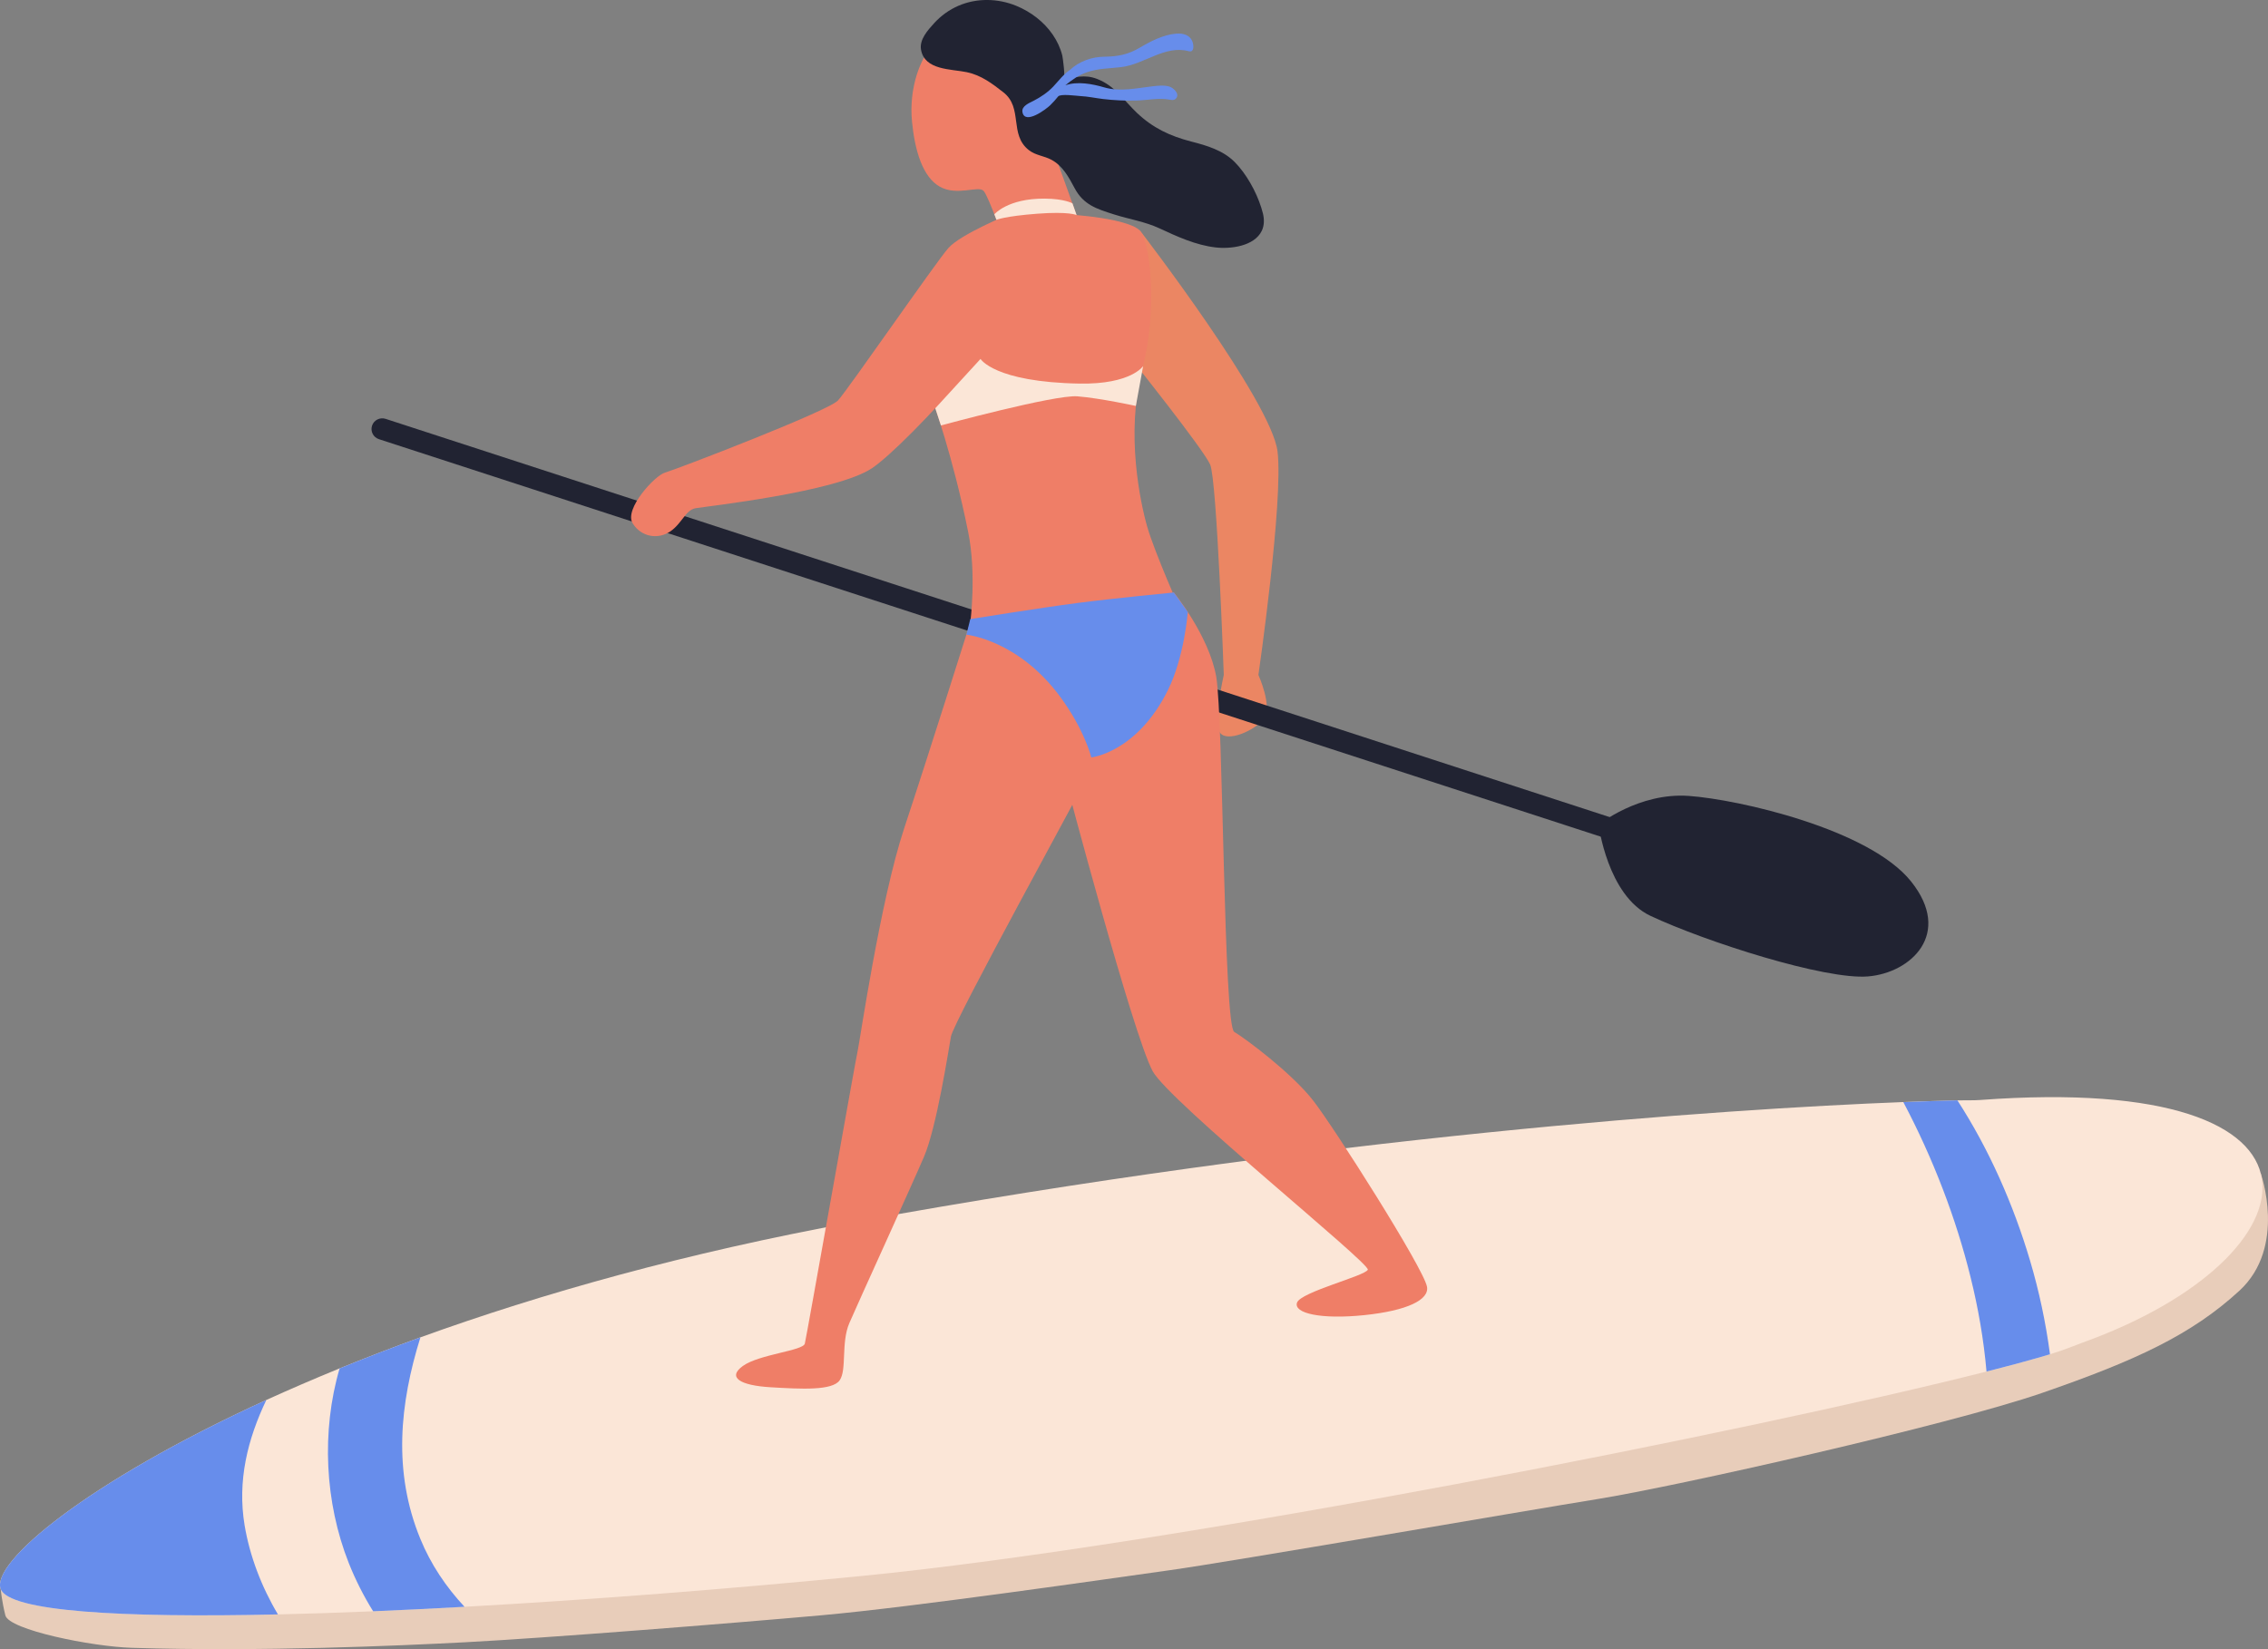 <svg width="99" height="72" viewBox="0 0 99 72" fill="none" xmlns="http://www.w3.org/2000/svg">
<rect x="0" y="0" width="99" height="72" fill="#808080" stroke="none"/>
<g clip-path="url(#clip0_87_527)">
<path d="M49.844 10.174C49.844 10.174 55.505 17.536 55.766 19.713C56.027 21.891 54.931 29.467 54.931 29.467C54.931 29.467 55.562 30.859 55.169 31.378C54.775 31.896 53.556 32.433 53.252 31.983C52.948 31.533 53.419 29.467 53.419 29.467C53.419 29.467 53.12 20.957 52.825 20.283C52.531 19.609 49.38 15.669 49.38 15.669L48.827 11.781L49.844 10.174Z" fill="#EB8663"/>
<path d="M71.171 36.926C71.123 36.926 71.073 36.918 71.025 36.902L16.541 19.174C16.294 19.093 16.16 18.83 16.24 18.585C16.321 18.34 16.585 18.207 16.833 18.287L71.317 36.016C71.564 36.096 71.698 36.359 71.617 36.604C71.552 36.801 71.368 36.926 71.171 36.926H71.171Z" fill="#212332"/>
<path d="M98.681 51.223C98.681 51.223 99.835 54.436 97.748 56.354C95.661 58.272 93.239 59.395 89.138 60.813C85.037 62.231 73.118 64.901 69.779 65.439C66.44 65.978 53.686 68.187 51.078 68.55C48.469 68.913 39.911 70.159 35.84 70.522C31.771 70.885 23.84 71.514 20.277 71.7C17.306 71.854 11.398 72.116 5.753 71.941C4.012 71.888 0.389 71.16 0.233 70.522C0.076 69.885 0.029 69.369 0.029 69.369L98.682 51.223H98.681Z" fill="#E8CDBA"/>
<path d="M90.914 58.613C90.642 58.71 90.168 58.917 89.483 59.126C88.767 59.341 87.83 59.596 86.713 59.879C76.561 62.454 51.351 67.46 37.558 68.81C31.879 69.367 25.827 69.843 20.277 70.15C18.913 70.225 17.579 70.293 16.289 70.346C14.843 70.408 13.453 70.452 12.135 70.483C5.279 70.638 0.386 70.355 0.029 69.369C-0.385 68.231 3.698 64.747 11.627 61.12C12.632 60.663 13.696 60.203 14.823 59.742C15.941 59.288 17.118 58.834 18.351 58.386C23.623 56.479 29.953 54.691 37.244 53.359C57.796 49.611 75.18 48.42 83.081 48.114C83.998 48.08 84.79 48.055 85.442 48.04C85.817 48.033 86.15 48.045 86.431 48.024C102.907 46.801 101.263 54.889 90.914 58.613Z" fill="#FBE6D7"/>
<path d="M12.134 70.483C5.278 70.638 0.385 70.355 0.028 69.369C-0.385 68.231 3.697 64.747 11.626 61.12C10.812 62.825 10.352 64.638 10.678 66.598C10.903 67.932 11.41 69.273 12.133 70.483L12.134 70.483Z" fill="#678DEB"/>
<path d="M20.277 70.15C18.912 70.225 17.578 70.293 16.288 70.346C15.875 69.683 15.518 68.98 15.224 68.24C14.178 65.593 14.022 62.491 14.824 59.742C15.941 59.287 17.119 58.833 18.352 58.386C17.451 61.269 17.143 64.249 18.346 67.179C18.799 68.287 19.466 69.282 20.277 70.15H20.277Z" fill="#678DEB"/>
<path d="M89.483 59.126C88.766 59.341 87.83 59.596 86.713 59.879C86.591 58.488 86.353 57.114 86.014 55.748C85.385 53.201 84.383 50.576 83.081 48.115C83.998 48.081 84.79 48.056 85.442 48.04C86.832 50.187 87.89 52.6 88.613 55.036C89.007 56.361 89.299 57.736 89.484 59.127L89.483 59.126Z" fill="#678DEB"/>
<path d="M51.239 25.867C51.239 25.867 52.776 27.754 53.089 29.543C53.402 31.331 53.406 44.78 53.876 45.052C54.345 45.325 56.38 46.841 57.319 48.046C58.258 49.252 62.132 55.356 62.289 56.173C62.399 56.746 61.428 57.222 59.55 57.417C57.672 57.611 56.459 57.34 56.615 56.873C56.772 56.407 59.589 55.707 59.706 55.434C59.823 55.162 51.029 48.086 50.314 46.764C49.453 45.169 46.516 34.054 46.516 34.054L47.611 26.744L51.24 25.868L51.239 25.867Z" fill="#EF7E67"/>
<path d="M42.073 4.514C42.1 4.389 42.252 4.404 42.312 4.485C42.365 4.559 42.44 4.737 42.321 4.802C42.153 4.893 42.047 4.637 42.074 4.514H42.073Z" fill="#4F3327"/>
<path d="M39.95 4.668C39.986 4.545 40.136 4.571 40.189 4.657C40.237 4.735 40.299 4.918 40.175 4.973C40.001 5.052 39.914 4.788 39.95 4.668Z" fill="#4F3327"/>
<path d="M40.794 5.155C40.812 5.131 40.833 5.114 40.855 5.107C40.964 5.075 41.017 5.242 41.034 5.324C41.073 5.51 41.074 5.702 41.075 5.891C41.075 5.934 41.075 5.977 41.064 6.018C41.033 6.126 40.923 6.159 40.823 6.152C40.659 6.141 40.549 6.057 40.577 5.882C40.594 5.775 40.622 5.67 40.65 5.566C40.673 5.482 40.714 5.257 40.793 5.155L40.794 5.155Z" fill="#E66C39"/>
<path d="M40.663 6.611C40.68 6.595 40.704 6.579 40.737 6.564C40.781 6.544 40.828 6.536 40.874 6.527C41.132 6.475 41.361 6.369 41.602 6.267C41.769 6.196 41.83 6.381 41.76 6.52C41.645 6.751 41.338 6.908 41.092 6.927C40.958 6.937 40.516 6.756 40.663 6.612V6.611Z" fill="white"/>
<path d="M39.81 5.311C39.93 6.559 40.27 7.727 41.024 8.151C41.782 8.575 42.704 8.089 42.934 8.333C43.161 8.577 43.899 10.709 43.899 10.709L47.236 10.082C47.236 10.082 46.141 6.965 45.832 6.2C45.526 5.438 44.466 2.945 43.835 2.216C43.205 1.489 42.216 0.867 41.316 1.407C40.655 1.806 40.06 2.729 39.86 3.925C39.856 3.941 39.855 3.959 39.851 3.975C39.838 4.058 39.825 4.141 39.818 4.231C39.814 4.24 39.814 4.253 39.813 4.265C39.779 4.597 39.774 4.952 39.811 5.312L39.81 5.311Z" fill="#EF7E67"/>
<path d="M55.053 9.057C54.829 8.349 54.392 7.573 53.893 7.072C53.38 6.557 52.675 6.353 51.99 6.177C51.073 5.94 50.321 5.586 49.626 4.926C49.044 4.372 48.675 3.753 47.895 3.448C47.316 3.221 46.931 3.411 46.421 3.423C46.517 3.421 46.391 2.511 46.37 2.425C46.288 2.098 46.144 1.79 45.953 1.512C45.566 0.948 44.995 0.515 44.363 0.255C43.56 -0.075 42.64 -0.095 41.838 0.251C41.436 0.425 41.074 0.685 40.78 1.008C40.503 1.312 40.129 1.721 40.202 2.162C40.353 3.075 41.526 3.008 42.206 3.152C42.829 3.284 43.308 3.646 43.797 4.029C44.67 4.711 44.039 5.872 44.909 6.553C45.216 6.792 45.57 6.798 45.902 6.979C46.39 7.24 46.659 7.748 46.906 8.211C47.294 8.942 47.864 9.119 48.628 9.361C49.291 9.572 49.975 9.673 50.606 9.967C51.385 10.329 52.195 10.701 53.057 10.802C53.715 10.879 54.753 10.752 55.078 10.076C55.19 9.844 55.189 9.57 55.128 9.319C55.106 9.233 55.081 9.145 55.053 9.056L55.053 9.057Z" fill="#212332"/>
<path d="M44.053 9.358C44.053 9.358 41.94 10.213 41.392 10.835C40.844 11.458 37.009 17.018 36.578 17.484C36.148 17.951 29.456 20.517 29.026 20.634C28.596 20.75 27.226 22.228 27.618 22.85C28.009 23.472 28.753 23.55 29.261 23.2C29.77 22.85 29.926 22.267 30.357 22.189C30.787 22.111 36.501 21.489 38.066 20.439C39.631 19.389 45.371 13.077 45.266 11.613C45.16 10.148 44.053 9.358 44.053 9.358Z" fill="#EF7E67"/>
<path d="M46.558 9.358C46.558 9.358 49.493 9.513 49.845 10.174C50.197 10.835 50.549 13.479 49.845 16.201C49.141 18.923 49.767 21.917 50.08 23.006C50.392 24.094 51.563 26.743 51.563 26.743L47.024 28.104L42.355 27.171C42.355 27.171 42.632 25.067 42.264 23.239C41.587 19.875 40.721 17.524 40.721 17.524L43.407 10.719L46.558 9.358L46.558 9.358Z" fill="#EF7E67"/>
<path d="M40.826 17.824L42.801 15.67C42.801 15.67 43.401 16.684 47.132 16.747C49.375 16.784 49.899 15.983 49.899 15.983L49.581 17.723C49.581 17.723 48.018 17.381 47.027 17.303C46.036 17.225 41.072 18.575 41.072 18.575L40.826 17.824H40.826Z" fill="#FBE6D7"/>
<path d="M43.404 9.357C43.404 9.357 43.981 8.661 45.599 8.671C46.468 8.676 46.814 8.878 46.814 8.878L46.995 9.39C46.995 9.39 46.676 9.224 45.267 9.331C43.859 9.439 43.496 9.597 43.496 9.597L43.404 9.357Z" fill="#FBE6D7"/>
<path d="M42.354 27.17C42.354 27.17 40.528 32.964 39.471 36.152C38.415 39.341 37.518 45.557 37.44 45.868C37.362 46.179 35.21 58.35 35.131 58.661C35.053 58.972 33.136 59.127 32.431 59.633C31.727 60.139 32.313 60.488 33.644 60.566C34.974 60.644 36.344 60.722 36.657 60.255C36.97 59.789 36.707 58.622 37.073 57.767C37.44 56.911 39.788 51.779 40.336 50.496C40.883 49.213 41.392 45.92 41.51 45.253C41.627 44.586 47.181 34.52 47.963 32.964C48.745 31.409 47.963 27.17 47.963 27.17H42.354Z" fill="#EF7E67"/>
<path d="M42.354 27.028C42.354 27.028 45.419 26.535 47.011 26.328C48.602 26.121 51.239 25.867 51.239 25.867L51.848 26.718C51.848 26.718 51.704 28.675 50.976 30.139C49.621 32.86 47.636 33.068 47.636 33.068C47.636 33.068 47.349 31.875 46.28 30.423C44.44 27.925 42.184 27.71 42.184 27.71L42.354 27.028Z" fill="#678DEB"/>
<path d="M52.084 1.945C52.077 1.905 52.068 1.868 52.059 1.839C51.956 1.53 51.652 1.444 51.35 1.468C50.789 1.511 50.228 1.799 49.753 2.081C49.249 2.379 48.802 2.468 48.226 2.475C47.944 2.478 47.678 2.522 47.411 2.621C47.129 2.726 46.901 2.871 46.707 3.05C46.417 3.248 46.216 3.523 45.98 3.775C45.736 4.033 45.43 4.24 45.115 4.401C44.933 4.495 44.585 4.628 44.63 4.889C44.73 5.475 45.678 4.759 45.845 4.592C45.966 4.473 46.083 4.346 46.188 4.212C46.288 4.083 47.002 4.187 47.157 4.194C47.487 4.21 47.811 4.282 48.142 4.322C48.627 4.38 49.116 4.403 49.604 4.39C50.081 4.377 50.563 4.265 51.038 4.348C51.127 4.364 51.228 4.386 51.299 4.33C51.544 4.138 51.236 3.839 51.051 3.782C50.821 3.711 50.556 3.74 50.322 3.766C49.617 3.846 48.892 4.02 48.193 3.813C47.699 3.667 47.02 3.536 46.503 3.725C46.784 3.489 47.079 3.283 47.446 3.154C47.929 2.985 48.432 2.99 48.934 2.931C49.954 2.81 50.855 1.953 51.888 2.236C52.084 2.29 52.107 2.098 52.084 1.944L52.084 1.945Z" fill="#678DEB"/>
<path d="M69.78 36.006C69.78 36.006 71.523 34.593 73.715 34.748C75.906 34.904 81.593 36.2 83.419 38.481C85.245 40.763 83.419 42.473 81.541 42.629C79.663 42.784 74.458 41.117 72.045 39.985C70.167 39.103 69.78 36.006 69.78 36.006Z" fill="#212332"/>
</g>
<defs>
<clipPath id="clip0_87_527">
<rect width="99" height="72" fill="white"/>
</clipPath>
</defs>
</svg>
